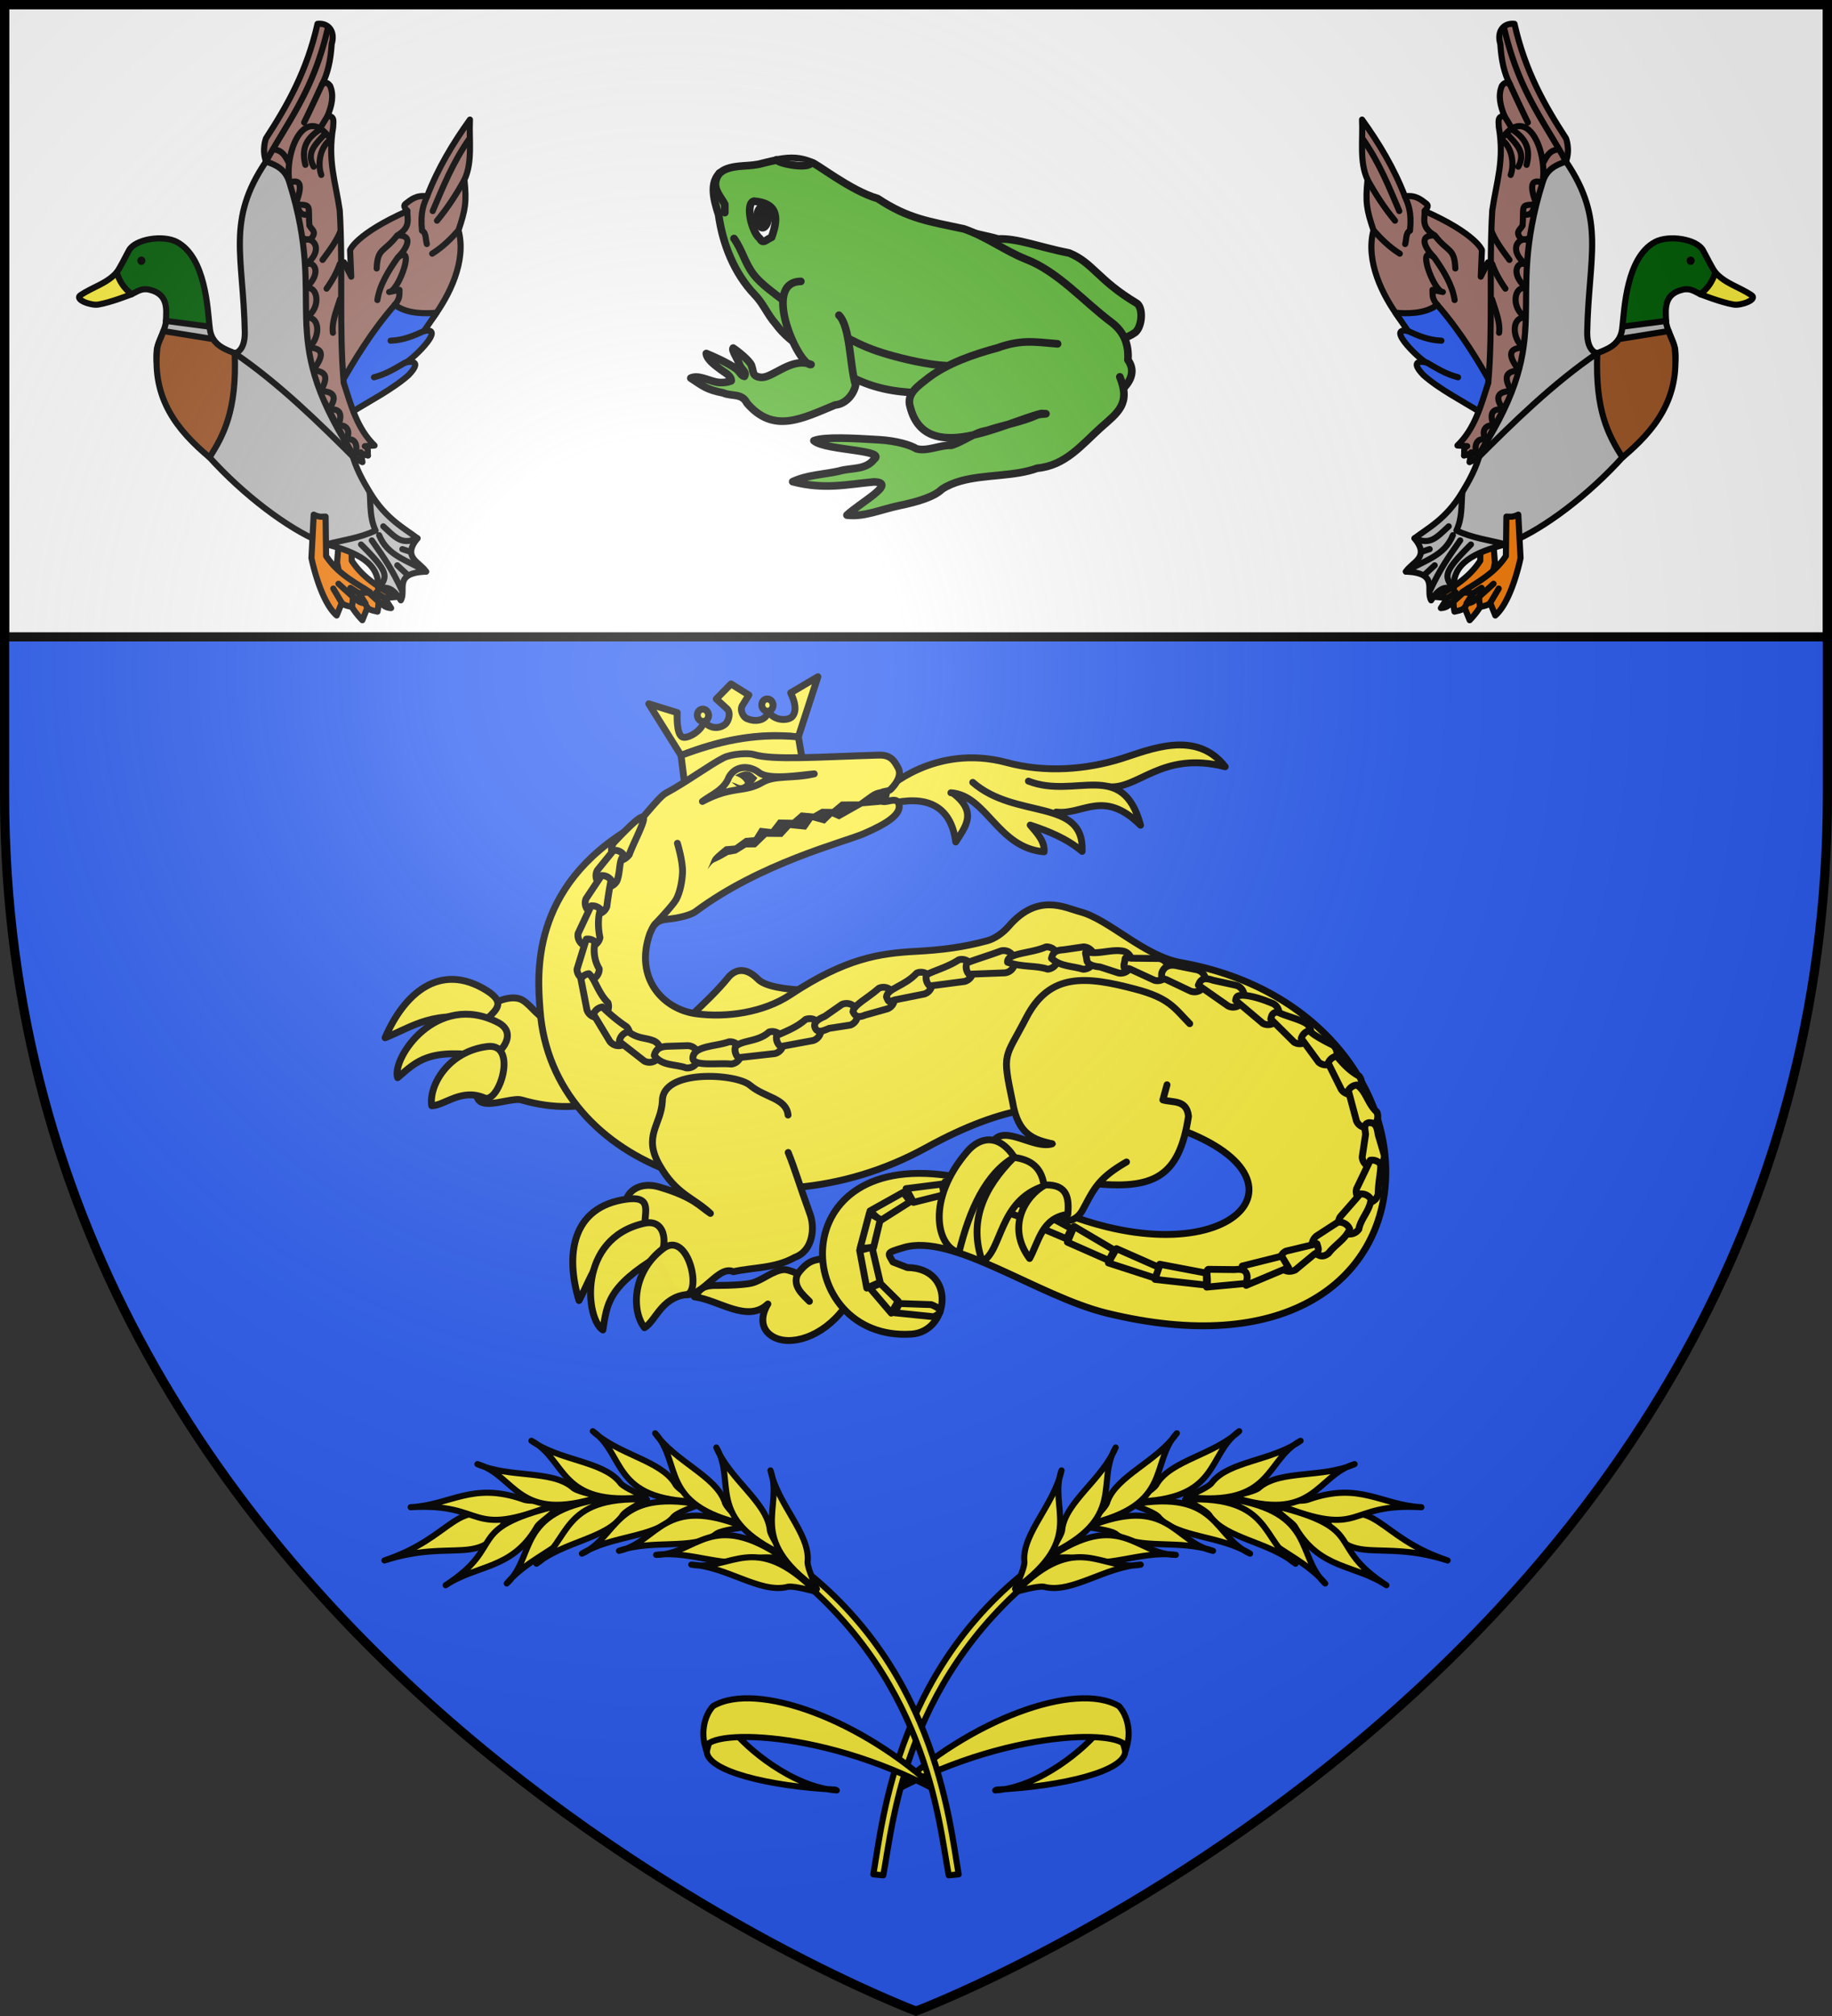 <svg xmlns="http://www.w3.org/2000/svg" xmlns:xlink="http://www.w3.org/1999/xlink" width="600" height="660" viewBox="-300 -300 600 660"><rect x="-300" y="-300" width="600" height="660" fill="#333333" stroke="none"/><radialGradient id="e" cx="-80" cy="-80" r="405" gradientUnits="userSpaceOnUse"><stop offset="0" stop-color="#fff" stop-opacity=".31"/><stop offset=".19" stop-color="#fff" stop-opacity=".25"/><stop offset=".6" stop-color="#6b6b6b" stop-opacity=".125"/><stop offset="1" stop-opacity=".125"/></radialGradient><path fill="#2b5df2" d="M-298.5-298.5h597v258.543C298.5 246.291 0 358.5 0 358.5S-298.5 246.291-298.5-39.957z"/><path fill="#fff" stroke="#000" stroke-width="3" d="M-298.5-298.5h597v207h-597z"/><g stroke-width="2.25"><g fill="#fcef3c" stroke="#000"><path stroke-linecap="round" stroke-linejoin="round" d="m-87.527-69.593 10.574 16.897c12.342-4.879 25.032-7.615 38.421-6.053l6.405-19.7-8.92 5.275c1.422 2.975 2.07 5.788.6 7.67-1.24 1.586-6.105 1.643-7.892-1.667-.849 3.567-4.87 3.343-6.75 2.538-1.6-.461-2.674-2.961-1.75-4.446l2.104-3.38-5.845-3.636-4.839 4.922 3.49 3.182c1.369 1.248.592 3.864-.35 4.896-.984 1.077-4.474 2.53-7.178-.74-.547 3-5.167 5.718-6.938 5.156-2.253-.714-1.801-8.023-1.801-8.023z"/><path stroke-linecap="round" stroke-linejoin="round" d="m-76.953-52.696 1.1 8.781c13.71-6.417 26.64-8.365 38.746-6.58l-1.425-8.254c-15.076-1.368-26.972 1.798-38.421 6.053"/><path d="M-67.956-66.117a1.84 2.02-9.252 0 1-1.5 2.282 1.84 2.02-9.252 0 1-2.135-1.708 1.84 2.02-9.252 0 1 1.5-2.281 1.84 2.02-9.252 0 1 2.135 1.707zm21.118-3.336a1.84 2.02-9.252 0 1-1.5 2.282 1.84 2.02-9.252 0 1-2.135-1.707 1.84 2.02-9.252 0 1 1.5-2.282 1.84 2.02-9.252 0 1 2.135 1.707z"/><g stroke-linecap="round" stroke-linejoin="round"><path d="M-23.68 128.464c-6.998 9.328-17.567 12.46-23.258 9.088-4.096-2.426-3.923-6.85-1.57-10.651-6.666 6.37-15.993-1.288-24.067-2.343 1.577-1.456 1.562-3.539 6.354-3.727 0 0 8.727.072 12.341-.76 3.4-.782 7.26-4.347 10.747-4.428 1.361-.032 4.414 1.346 4.414 1.346 3.696-4.818 5.688-4.297 8.138-4.998M-9.96-41.365S6.026-56.748 29.76-50.35c12.61 3.4 26.036 2.306 37.533-1.298 9.002-2.82 24.435-9.699 33.972 2.668-21.12-5.389-28.537 7.84-38.606 6.495L45.74-33.523l-6.862 2.663-26.648-9.388c8.065 6.25 3.85 11.003.778 15.896C11.414-36.586 3.103-39.74-8.679-36.83"/><path d="M36.811-44.278c15.471 6.052 30.797-7.42 36.733 14.444-12.188-12.04-18.854-3.233-27.629-4.314m-34.49-6.313c11.768.848 15.254 18.041 30.526 19.33.291-3.415-2.28-6.042-4.548-8.754 6.135 2.027 12.052 4.449 17.006 8.618.767-17.652-21.65-10.25-35.822-22.607M-141.948 51.597c-7.308 15.694 8.312 7.218 12.723 8.5 22.005 6.389 35.677-3.173 33.346-5.767l-7.888-21.647s-12.37 2.512-17.36.995c-3.214-.977-5.687-5.853-8.924-6.753-4.05-1.124-10.226 1.963-12.897 5.2-4.452 5.392 3.95 13.136 1 19.472zM-24.197 24.16s-22.725 1.294-27.51-3.55c-4.641-4.701-8.072-2.758-9.932-.432-5.838 7.296-19.863 19.316-19.863 19.316"/><path d="M-2.839 114.974c16.106.145 13.827 20.996 1.326 21.788-39.113 2.478-43.188-62.09 14.895-51.435 22.021 4.04 29.979 11.656 49.155 16.336 51.902 12.667 72.321-26.74-2.393-38.346C45.489 61.04 30.002 61.074 3.279 75.76c-54.735 30.08-122.631 6.985-126.409-45.156-.803-11.085-3.645-40.114 30.577-60.064 2.306-1.344 8.06-9.495 10.614-10.874 6.976-3.766 14.58-9.407 18.942-11.583 2.627-1.31 8.082-1.626 9.853-1.075 6.235 1.942 21.394.764 40.983.195 4.131-.12 5.152 2.192 6.241 4.056.962 1.645.692 4.016-2.331 7.128-.627.645-1.753.576-2.629.864l.119 3.163c1.726.218 4.532-1.535 5.162.819.854 3.193-3.505 6.25-11.438 9.67-6.636 2.862-33.806 9.597-55.15 25.519-1.528 1.14-5.318 2.14-9.321 2.531-4.344.424-4.67 2.72-5.64 4.617-5.187 14.687 4.348 24.82 15.032 26.294 9.987 1.378 22.157-.367 30.953-6.191C-23.08 13.702-11.848 12.084-.096 11.459 8.5 11.008 15.49 10.104 23.3 7.99c2.447-.662 5.124-2.488 7.06-4.741 9.487-11.036 18.35-6.093 23.445-4.743 9.456 2.505 20.863 14.499 32.956 16.639 94.285 16.768 91.935 143.149-24.292 114.764-22.669-5.536-50.385-26.261-66.468-21.488-6.019 1.786-5.257 1.696-3.56 4.727z"/><path d="M-41.904 65.048c-.6-5.6-7.572-5.613-12.47-9.764-4.573-3.877-28.766-5.347-28.692 5.159-.413 7.965-6.475 11.335-.914 21.059 5.506 9.627 11.102 10.496 16.653 15.743-3.387-2.176-5.453-5.317-16.73-8.637-8.013-2.358-11.795 3.504-10.638 5.643l15.12 27.511c7.87 7.685 13.787-8.164 19.771-5.429 6.692-1.505 13.558-1.028 20.062-4.667 6.09-2.192 6.638-9.77 5.06-14.128-3.69-10.189-4.85-14.473-7.175-20.24M89.646 35.136c-5.122-5.224-6.657-8.37-17.78-11.305-16.009-4.224-28.044-5.572-35.757 9.355-7.093 13.726-7.996 10.929-4.47 27.64 1.777 10.95 7.357 12.304 12.943 13.641l1.57 5.077 10.742 7.778c21.194 2.417 29.32-2.064 32.35-21.845-.57-5.558-5.086-4.443-8.388-5.38l1.353-4.957"/><path d="M68.938 80.41c-9.427 5.464-10.659 8.886-14.297 15.591-2.833 5.224-8.205 4.737-12.26-.776L24.145 77.27c1.773-11.937 13.578-.657 20.437-2.802M-98.917-24.179a3.68 3.68 0 0 0 .528 5.153c1.558 1.279 3.19.396 4.458-1.17 2.64-7.177 11.421-21.454-4.986-3.982"/><path d="m-99.07-21.604-5.24 6.459c-.666 1.15-.657 2.576.023 3.72s1.924 1.827 3.247 1.78a3.62 3.62 0 0 0 3.108-2.005c1.19-3.061.526-6.785 2.3-8.346a3.63 3.63 0 0 0-3.438-1.608"/><path d="m-103.013-13.347-5.064 7.59c-.488 1.237-.269 2.646.573 3.676s2.172 1.517 3.472 1.273a3.63 3.63 0 0 0 2.777-2.448c.423-3.37 1-6.706 1.396-8.606a3.63 3.63 0 0 0-3.154-1.485"/><path d="m-106.43-3.416-4.221 8.969c-.371 1.985.927 3.9 2.898 4.277s3.87-.927 4.24-2.912c-.91-4.172-.378-7.976.202-9.197a3.62 3.62 0 0 0-3.119-1.137"/><path d="m-107.98 7.46-3.043 9.86c.041 2.024 1.703 3.633 3.711 3.595s3.603-1.709 3.562-3.732c-1.897-3.155-1.837-6.49-1.363-8.85a3.62 3.62 0 0 0-2.867-.872"/><path d="M-107.139 18.778a3.62 3.62 0 0 0-2.61 1.697l1.978 10.132c.64 1.918 2.701 2.953 4.605 2.312s2.927-2.715 2.287-4.633c-3.36-3.387-4.228-7.848-6.26-9.508"/><path d="M-102.693 29.667a3.63 3.63 0 0 0-2.925 2.393l5.354 8.863a3.62 3.62 0 0 0 3.518 1.363c1.331-.242 2.418-1.21 2.818-2.512s.047-2.721-.916-3.682c-3.107-2.035-6.13-4.718-7.849-6.425"/><path d="M-94.164 37.791a3.636 3.636 0 0 0-2.988 3.202l8.153 6.363a3.61 3.61 0 0 0 3.768-.236c1.113-.782 1.697-2.125 1.515-3.481s-1.099-2.497-2.378-2.959c-2.695-1.017-4.953-.61-8.07-2.889z"/><path d="M-85.714 45.55c2.616 3.538 6.92 2.765 10.42 4.05 1.32.17 2.628-.402 3.404-1.49s.896-2.52.314-3.728-1.774-1.999-3.105-2.06l-6.325.2c-2.548.024-4.195.71-4.708 3.028"/><path d="M-61.17 41.067a4 4 0 0 0-.26.06c-4.156 1.476-11.312 1.252-11.635 5.125-.254 3.044 8.18 1.642 12.534 2.098 1.974-.2 3.42-1.961 3.245-3.953s-1.905-3.475-3.884-3.33"/><path d="M-47.536 37.736a3.6 3.6 0 0 0-.596.129c-3.604 3.286-8.792 2.575-11.004 4.781a3.68 3.68 0 0 0 .958 3.617l11.917-1.337c1.88-.439 3.087-2.284 2.748-4.199s-2.108-3.229-4.023-2.99"/><path d="M-35.27 33.532c-.318.036-.63.114-.928.233-2.782 2.509-6.4 3.885-9.443 5.254a3.68 3.68 0 0 0 1.292 3.6l10.615-1.959c1.824-.538 2.924-2.405 2.52-4.277s-2.173-3.117-4.056-2.851z"/><path d="M-23.337 28.553q-.481.074-.925.272l-5.624 3.92c-1.848.784-3.932 1.9-3.15 3.764s2.756.934 4.604.15l7-1.086c1.74-.672 2.689-2.561 2.197-4.373s-2.265-2.955-4.102-2.647z"/><path d="M-11.205 23.251q-.481.074-.925.272c-3.842 3.399-8.34 5.5-8.507 7.7.803 1.861 2.2 1.874 4.046 1.07l7.364-2.066c1.675-.725 2.554-2.59 2.053-4.358s-2.227-2.889-4.031-2.618z"/><path d="M1.148 18.313c-.319.048-.63.14-.924.271-3.92 4.292-9.623 4.999-9.887 7.763.732 1.889.72 1.763 2.594 1.03l9.9-1.987c1.761-.614 2.771-2.473 2.336-4.3s-2.171-3.028-4.019-2.777"/><path d="M14.106 14.2q-.11.045-.22.096C10.32 16.657 5.6 17.855 3.43 19.153a3.68 3.68 0 0 0 1.05 3.645l11.426-1.492c1.947-.497 3.123-2.49 2.626-4.453-.497-1.962-2.478-3.15-4.425-2.653"/><path d="M27.876 11.305c-4.08 1.527-8.891 2.962-11.208 3.932a3.68 3.68 0 0 0 .658 3.709l11.788-.448a3.63 3.63 0 0 0 2.978-2.299c.49-1.265.243-2.7-.642-3.728s-2.261-1.476-3.574-1.166"/><path d="M29.988 15.026c4.79 1.714 9.463.969 13.112 2.264 1.999-.143 3.502-1.892 3.357-3.906s-1.884-3.53-3.883-3.388c-4.96 2.22-12.898 1.93-12.586 5.03"/><path d="M44.377 13.76c3.07 2.769 6.874 2.433 10.335 3.548 2.005.047 3.666-1.553 3.709-3.573.042-2.02-1.549-3.695-3.554-3.741l-6.446.934c-2.496.16-3.558.619-4.044 2.833"/><path d="M55.926 14.113c.055 1.83 2.56 2.27 4.369 2.46l5.982 1.943a3.61 3.61 0 0 0 3.598-1.278 3.68 3.68 0 0 0 .467-3.816 3.64 3.64 0 0 0-3.181-2.131c-2.727-.37-6.456.715-9.188.603-3.163-.168-2.521-.847-2.047 2.22"/><path d="M68.117 15.72c-.022 1.769.094 1.102 1.817 1.442l8.165 3.763c1.298.37 2.692-.016 3.619-1.001s1.233-2.409.796-3.695a3.65 3.65 0 0 0-2.878-2.434l-9.18-.094c-2.594-.449-1.655-.272-2.339 2.02"/><path d="M80.478 18.569c-.095 1.695-.126 1.648 1.49 2.131l7.899 3.747a3.61 3.61 0 0 0 3.733-.638c1.025-.902 1.462-2.308 1.13-3.64s-1.376-2.365-2.704-2.677l-6.19-1.238c-2.617-.673-4.568-.036-5.358 2.315z"/><path d="m92.474 22.534 9.735 6.8c1.218.622 2.679.504 3.78-.306s1.659-2.174 1.44-3.531-1.172-2.479-2.472-2.902l-7.518-1.63c-2.642-.9-4.104-.836-4.965 1.569z"/><path d="M107.005 25.812c-1.604.173-2.047.1-2.329 1.7l8.964 7.552c1.788.92 3.977.207 4.887-1.593s.2-4.005-1.589-4.926c-3.05-1.26-6.585-2.51-9.933-2.733z"/><path d="M118.377 31.314c-1.537.198-1.862.79-2.173 2.32l7.609 7.537c1.707 1.065 3.945.536 5-1.182s.525-3.973-1.182-5.038c-2.767-1.55-6.19-2.149-9.254-3.637"/><path d="M129.056 37.35a3.63 3.63 0 0 0-2.869 2.638l5.676 7.744a3.616 3.616 0 0 0 5.128-.371 3.68 3.68 0 0 0-.377-5.166c-3.54-1.734-7.66-4.082-7.558-4.845"/><path d="M137.8 45.761a3.63 3.63 0 0 0-2.811 2.265l4.296 8.614a3.63 3.63 0 0 0 3.384 1.608c1.335-.135 2.486-1.001 2.992-2.252s.285-2.683-.574-3.723c-3.365-1.833-5.654-4.557-7.288-6.512"/><path d="M144.32 55.207a3.62 3.62 0 0 0-2.727 1.816l2.656 9.926c.792 1.862 2.932 2.728 4.78 1.934s2.703-2.95 1.911-4.812c-3.055-2.743-3.615-7.16-6.62-8.864"/><path d="M148.324 67.549c-1.83.376-1.273 1.931-1.078 3.802l-1.12 7.475a3.66 3.66 0 0 0 2.089 3.027 3.6 3.6 0 0 0 3.64-.337 3.66 3.66 0 0 0 1.497-3.358l-1.987-6.71c-.37-2.428-.762-3.97-3.041-3.899"/><path d="m148.758 79.858-4.458 9.296c-.342 1.283.035 2.654.984 3.579s2.322 1.258 3.584.871 2.215-1.434 2.488-2.734c.043-4.267 1.233-8.652.686-9.899a3.62 3.62 0 0 0-3.284-1.113"/><path d="m145.476 90.886-6.483 7.408c-1.12 1.681-.674 3.961.996 5.093s3.934.685 5.054-.996c.558-3.361 3.615-6.034 3.966-9.761a3.63 3.63 0 0 0-3.533-1.744"/><path d="m138.095 100.169-6.75 4.373a3.66 3.66 0 0 0-1.595 3.36c.118 1.331.947 2.492 2.162 3.029s2.153.176 3.202-.639c2.158-2.862 5.428-4.473 6.932-7.886a3.63 3.63 0 0 0-3.951-2.237"/><path d="M121.202 109.594c-1.822.845-2.617 3.02-1.775 4.857s2.96 2.16 4.783 1.315l6.363-5.273c1.645-.769 1.283-1.57.747-3.318z"/><path d="m106.83 114.481 1.297 6.325 13.882-5.84-2.23-3.721z"/><path d="m95.175 121.375 12.782-1.193c.563-1.188.785-2.62.035-3.7s-2.458-.96-3.76-.836l-8.504-.096c-1 .24.228 3.55-.553 5.825M78.296 118.852l16.818 1.871-.004-3.925-15.3-2.905z"/><path d="m65.661 108.783-2.656 4.674 15.298 4.965 1.304-3.495zM51.779 101.51l-2.188 5.158 13.584 5.993 1.702-3.439zM37.87 95.155l-2.03 4.699 13.445 5.713 1.602-3.357zM23.07 89.07l-1.482 4.974 13.683 4.744 1.205-3.473z"/><path d="m9.49 86.926-.4 4.88 12.905 1.43.77-3.738z"/><path d="m-3.253 89.132 2.431 4.505 10.074-2.52-.75-3.467zM-15.052 96.43l3.342 3.199 9.868-6.243-2.34-3.028z"/><path d="m-15.271 97.188-3.05 11.51 4.417-.279 2.214-9.192z"/><path d="m-18.451 109.35 2.325 12.346 4.39-1.925-2.67-11.448zM-11.666 120.19l-3.457 1.456 7.033 8.25 2.233-3.959zM-6.983 129.775l12.825 1.305c2.015-1.037 3.717-2.113-.841-3.97l-10.438-.363z"/></g></g><path d="M-68.288-15.408c2.214-4.221.203-3.001 5.828-7.52l3.126-.273 3.418-2.473 2.886-.252 1.911-3.067 3.67.404 2.394-3.109 4.61.081 2.786-2.418 4.063.37 2.698-1.556 3.47.052 2.937-2.432 5.814-.024 3.418-2.473c2-1.46 4.242-2.062 6.932-1.088l-.629 2.875c-.17 1.126.978 1.445-3.682 1.851l-4.93.43-7.62 4.29-2.27-1.01-2.456 2.39-3.974-1.104-2.152 3.088-5.135-.518-2.654 2.89-5.092-.04-3.574 3.455-3.148.033-3.22 1.972-2.623.471c-6.045 3.589-4.177 1.415-6.802 4.705z"/><path fill="#fcef3c" stroke="#000" stroke-linecap="round" stroke-linejoin="round" d="M-69.947-37.627c9.773-5.234 13.748-2.768 19.566-6.217 4.191-2.484 9.82-1.137 17.063-2.81-3.806.275-14.712 2.209-18.023-.387-2.989-2.342-7.579-2.6-9.902 1.42-1.534 4.25-5.95 5.888-8.704 7.994"/><path d="M-59.252-46.15c1.72.597 2.753 1.45 3.263 2.498-1.79 1.594-2.356.044-4.441-.236 1.934 1.336 4.307 4.846 8.485-1.472-1.282-.871-1.88-2.296-3.871-2.102-1.365.134-2.375.738-3.436 1.312"/><g stroke="#000" stroke-linecap="round" stroke-linejoin="round"><path fill="none" d="M-85.5 2.603s5.868-6.2 6.9-8.05c1.34-2.403 2.028-6.169 2.136-8.918.142-3.61-1.673-9.56-1.673-9.56m39.418 140.914c-1.975 4.098 1.876 7.027 3.815 9.042"/><g fill="#fcef3c"><path d="M-88.775 100.356c.066-4.036 2.06-8.897-6.075-7.764-18.126 2.526-19.982 18.536-15.518 33.183 4.674-8.684 6.23-17.565 21.592-25.42z"/><path d="M-89.037 100.49c8.06-1.819 7.306 9.149 4.804 10.655-16.885 10.163-16.95 15.945-18.323 24.259-5.637-3.54-8.512-29.942 13.519-34.914"/><path d="M-88.912 134.662c3.664-2.212 5.488-9.862 13.657-10.83 5.225-.62.598-21.237-7.588-15.056-10.38 7.839-10.224 20.72-6.07 25.886" opacity=".99"/><path d="M-140.952 34.121c2.651-3.049 7.311-5.495.35-9.842-15.513-9.685-27.253 1.39-33.273 15.471 9.177-3.655 16.093-9.461 32.923-5.63z"/><path d="M-136.918 34.734c7.348 3.774-.3 11.692-3.186 11.242-19.485-3.04-23.261 1.348-29.671 6.836-2.037-6.326 12.776-28.393 32.857-18.078"/><path d="M-158.604 62c4.282-.088 9.696-5.803 17.257-2.568 4.836 2.07 11.164-18.094.976-16.823-12.919 1.612-19.241 12.845-18.233 19.391zM32.196 78.83c-5.257-7.978-11.377-6.525-15.416-1.825-13.444 15.642-10.095 31.121-2.725 33.074 3.51-14.223 8.796-25.782 18.14-31.25"/><path d="M32.082 78.897c4.015.595 8.962 2.099 9.872 9.39-14.904 4.716-13.714 21.384-20.243 24.698-4.536-12.95.297-24.04 10.371-34.088"/><path d="M42.314 87.925c-6.415 3.47-12.876 13.646-5.115 24.077 3.116-5.7 4.015-13.257 12.522-14.446.434-5.219-.042-9.807-7.407-9.631z"/></g></g></g><g id="b" stroke-width="1.006" transform="rotate(15.03 44.224 252.922)scale(.994)"><g fill="#fcef3c" stroke="#000" stroke-linecap="round" stroke-linejoin="round" stroke-width="2.971"><path stroke-width="2.013" d="M35.4 291.493c13.876-4.76 25.371-21.559 27.933-28.1 5.79.517 3.319-7.341 10.083 4.505 1.748 6.311-16.685 16.488-37.632 23.236z"/><path stroke-width="2.013" d="M67.575 254.118c3.889 2.505 6.55 8.036 5.841 13.78 2.451-7.816-36.374.702-70.217 32.548 18.034-29.29 48.495-50.757 64.376-46.328"/></g><path fill="#fcef3c" stroke="#000" stroke-linecap="round" stroke-linejoin="round" stroke-width="2.012" d="M31.955 212.196C-6.987 258.308 2.138 310.15 3.783 328.61l3.24-.54c-1.325-17.876-10.617-66.31 27.328-114.199z"/><path d="M159.705 179.7c-24.37-1.427-28.052-14.543-41.59-2.103 11.203 12.864 17.832.91 41.59 2.103" style="fill:#fcef3c;fill-rule:evenodd;stroke:#000;stroke-width:2.012;stroke-linecap:round;stroke-linejoin:round"/><path d="M146.815 165.009c-25.05 5.13-14.764 15.11-46.076 11.387 1.794-2.266 7.989-2.83 9.717-4.348 14.663-9.945 23.554-4.283 36.359-7.04" style="fill:#fcef3c;fill-rule:evenodd;stroke:#000;stroke-width:2.012;stroke-linecap:round;stroke-linejoin:round"/><use xlink:href="#a" width="100%" height="100%" style="fill:#fcef3c;fill-rule:evenodd;stroke:#000;stroke-width:2.021;stroke-linecap:round;stroke-linejoin:round" transform="matrix(.59 .806 -.809 .59 253.572 24.907)"/><use xlink:href="#a" width="100%" height="100%" style="fill:#fcef3c;fill-rule:evenodd;stroke:#000;stroke-width:2.021;stroke-linecap:round;stroke-linejoin:round" transform="rotate(42.35 104.31 264.41)skewX(-.09)"/><use xlink:href="#a" width="100%" height="100%" style="fill:#fcef3c;fill-rule:evenodd;stroke:#000;stroke-width:2.021;stroke-linecap:round;stroke-linejoin:round" transform="matrix(.819 .572 -.574 .819 164.109 -11.025)"/><use xlink:href="#a" width="100%" height="100%" style="fill:#fcef3c;fill-rule:evenodd;stroke:#000;stroke-width:2.021;stroke-linecap:round;stroke-linejoin:round" transform="rotate(22.93 99.27 256.238)skewX(-.05)"/><use xlink:href="#a" width="100%" height="100%" style="fill:#fcef3c;fill-rule:evenodd;stroke:#000;stroke-width:2.021;stroke-linecap:round;stroke-linejoin:round" transform="rotate(10.78 99.935 259.019)"/><path id="a" d="M29.167 184.043c-1.089 13.266 13.74 19.221-4.659 41.68.485-3.407 1.33-8.348.476-9.894-2.786-8.626 4.716-20.229 4.182-31.787m33.252 23.201c-12.043 5.776-22.948-5.867-37.39 19.297 3.02-1.674 7.346-4.234 9.102-3.995 9.084-.508 17.265-11.648 28.288-15.302" style="fill:#fcef3c;fill-rule:evenodd;stroke:#000;stroke-width:2.012;stroke-linecap:round;stroke-linejoin:round"/><path d="M142.346 192.813c-23.188-7.514-10.134-16.342-42.082-15.746 1.106 2.409 7.047 3.573 8.306 5.24 11.545 11.24 21.962 6.532 33.776 10.506z" style="fill:#fcef3c;fill-rule:evenodd;stroke:#000;stroke-width:2.012;stroke-linecap:round;stroke-linejoin:round"/></g><use xlink:href="#b" width="100%" height="100%" transform="scale(-1 1)"/><g stroke="#000" stroke-linecap="round" stroke-linejoin="round" transform="translate(0 -20)"><g stroke-width="2.5"><path fill="#5ab532" d="M63.501-168.771c3.7-.485 4.98-.128 8.305-2.402 2.364-1.98 2.699-8.434.296-9.662-12.362-7.378-14.234-13.186-21.887-16.318-9.858-1.944-17.148-4.937-23.358-4.6-3.403-1.053-7.015-1.43-10.318-2.793.756 1.294 4.835 2.915 7.11 3.668 1.907 1.305-3.22.61-4.326.785-2.793.055-5.618-.113-8.39.088 2.419 1.144 5.34 1.387 8.027 1.83 1.129.132 4.915.114 1.83.71-4.458 1.02-9.174.947-13.506 2.434-2.585.418-2.114 2.49.355 2.098"/><path fill="#5ab532" d="M15.734-205.054c-11.458-2.46-18.227-3.28-28.287-9.949-8.955-2.563-20.354-11.783-21.713-11.835-3.555-1.433-6.595-1.67-10.956-.837-1.27.243-3.468.712-5.008 1.133-4.238 1.234-8.318.348-12.27 2.038-5.726 2.778-3.826 9.638-2.139 14.836 1.307 9.466 5.076 19.075 11.774 26.114 2.802 2.85 4.26 6.597 6.823 9.488 5.783 7.896 13.428 10.025 20.918 15.168 15.404 9.948 29.794 7.31 47.11 7.029 12.273.223 23.997 3.37 36.364 3.625 5.465-.174 15.971-7.175 11.058-13.907.31-4.838-1.078-9.11-5.47-12.397-8.841-6.578-17.35-16.479-27.807-20.528-7.242-2.904-12.939-7.368-20.397-9.978z"/><path fill="none" d="M-43.457-181.667c-2.993-2.284-7.416-5.439-9.696-8.431-2.966-3.892-3.635-7.775-6.447-11.819m69.57 41.646c-6.225-.33-13.842-2.125-19.15-3.671-5.222-1.522-8.147-2.778-12.752-5.117m-42.449-54.296c-3.122 4.476.148 7.137 1.767 10.266v2.702"/><path fill="#fff" d="M-47.3-202.299c2.697-7.406 1.352-11.215-5.766-11.844-2.901.642-.85 10.035 1.922 12.226 1.014 2.016 2.074.322 3.844-.382"/><path fill="#5ab532" d="M66.756-156.624c3.613 8.814-.575 11.626-6.323 16.699-6.283 5.68-11.53 12.362-20.728 13.21-7.526 2.76-17.127 1.98-25.044 4.18-2.217.616-4.302 1.466-6.173 2.693-2.506 2.49-7.948 4.112-13.764 5.322-6.513 1.354-11.592 3.814-17.344 3.158 4.425-4.141 16.659-10.64 8.895-10.877-8.875.782-16.14 2.643-26.657-.074 4.732-2.205 10.11-2.332 15.167-3.447 3.915-1.211 8.673-.212 11.505-3.903 1.934-1.462-1.424-2.174-5.931-2.845-5.17-.769-11.851-1.483-13.793-3.214 3.471-1.363 13.105-.801 21.369-.304 5.52.332 10.158 1.657 12.21 2.946 3.617.977 7.724-1.322 11.438-1.12 4.032-1.221 7.367-4.196 11.669-4.859 5.502-1.85 11.32-2.73 16.617-5.148 1.556-.366 4.563-.299 1.13-.418-12.06 3.025-37.889 17.434-42.883-2.1-1.433-4.417 2.703-6.977 5.957-9.585 6.197-4.676 14.523-7.627 22.6-9.788 7.586-2.762 11.928-2.007 19.699-1.333m-84.09-20.447c-13.23.232-.469 28.08 3.354 27.21-6.17-2.47-12.167 4.042-16.02 4.215-.552.025-1.864-.144-2.46-.789-.647-.7-.57-1.911-.942-2.685.092-1.082-2.98-3.974-6.082-6.115-.563.732 1.382 3.327 2.049 5.344.586 1.774 2.492 2.356 1.62 3.912-1.243-.244-1.292-1.395-2.832-2.548-2.507-1.88-7.96-4.273-9.647-4.927.266 2.13 3.184 4.058 4.763 5.291 1.144.894 3.434 1.925 3.393 3.633-.972.445-3.176.818-5.03.393-2.924-.672-5.836-2.337-8.198-1.265 3.972 2.6 5.134 3.762 10.598 4.829 2.67 1.238 6.127-.02 7.759 3.314 8.715 10.214 18.055 5.111 28.922.642 3.323-.234 6.048-3.351 6.694-6.485-1.953-6.477-1.69-19.111-5.463-22.9"/></g><ellipse cx="50.248" cy="-208.901" rx="2.582" ry="4.187" transform="scale(-1 1)"/><path fill="#fff" stroke-width="2.5" d="M-34.279-226.798c-.64 2.247-10.75.4-11.39-.9"/></g><g id="d" stroke-width="1.922" transform="matrix(1.041 0 0 1.04 11.286 7.083)"><path fill="#a1726a" stroke="#000" stroke-linecap="round" stroke-linejoin="round" d="m-191.824-211.872 1.032-.833 2.263 4.525-.357-8.375s1.81-5.077 18.03-12.306c-.576-.74-1.469-1.481-.635-2.222 1.783-1.35 3.41-2.874 6.83-2.382 3.422-8.888 8.164-16.749 13.485-24.16-.324 6.473.904 13.263-1.73 18.92.725 7.112.3 9.422-1.867 15.915 2.582 9.716-2.847 20.606-8.3 27.907l-30.658 32.549c-10.217-12.699-9.508-29.905-10.008-45.41z"/><path fill="#2b5df2" stroke="#000" stroke-linecap="round" stroke-linejoin="round" d="M-161.682-196.829c-3.068.275-9.255.539-13.146-2.5-7.45 8.62-12.767 17.39-17.791 26.357l4.299 7.42c5.304-3.321 12.858-7.219 17.781-11.588 5.357-5.54-.954-4.097-1.112-3.93 1.255.058 13.556-11.532 6.036-10.003z"/><path fill="#a1726a" stroke="#000" stroke-linecap="round" stroke-linejoin="round" d="M-215.335-244.42c-1.392-3.827 0-7.305 0-7.305 6.672-10.267 12.878-21.175 16.204-36.042 3.417-.38 5.668 2.36 4.448 6.352-.29 5.052-1.247 9.342-3.018 12.701.715-.28 1.23-1.225 2.541.477 1.29 3.15.449 6.299-.794 9.447 2.41.099 1.733 1.998 1.748 3.494-1.808 10.641.753 17.194 2.064 26.277 1.074 18.054-.262 36.994 1.27 54.3 2.294 7.107 4.232 14.42 9.691 19.689l-3.07.204c1.435.686.74 1.896 1.005 2.972-1.037-.298-1.77-.41-2.28-1.026l.533 3.09-2.542-1.27-11.437-21.594c-4.257-10.483-3.437-23.274-4.765-35.089l-2.542-23.975c-5.013-3.16-6.237-8.344-9.054-12.701z"/><path fill="none" stroke="#000" stroke-linecap="round" stroke-linejoin="round" d="M-171.65-181.07c-3.251 1.88-6.074 3.64-9.715 4.553m16.705-56.949c-1.046 2.544-2.195 4.875-1.597 10.807 1.375.62 1.08 2.744 1.517 4.21m-.874 27.376c-3.194 1.49-6.451 2.882-10.527 3.048m24.88-63.713c-5.476 7.853-8.389 15.356-11.626 22.903m9.982-9.87c-2.487 4.544-5.3 8.885-8.634 12.902m6.766 3.012c-2.337 2.611-4.798 5.178-8.283 7.372m-10.839 1.236c-3.06 4.337-5.713 8.725-6.402 13.36m6.234-20.321c-4.242 5.494-6.171 3.775-6.458 10.384m5.695 11.43c1.793-1.996 1.392-3.261 1.493-4.693l-3.257.673c2.876-.131 8.554-15.654 2.696-10.834 2.835-2.828 5.235-7.171-.168-6.96 4.472-2.683 3.07-5.176 3.207-7.718M-201.197-220.05c-2.509.753-3.67-1.149-4.25-3.81"/><path fill="none" stroke="#000" stroke-linecap="round" stroke-linejoin="round" d="m-195.957-258.79-2.696 4.485c-4.411 2.953-5.477 6.27-4.291 10.915m15.407 92.328c2.152-5.962-1.701-6.712-2.75-5.266 2.62-4.735-1.804-5.737-2.506-4.568 2.98-6.89-2.924-5.358-2.924-5.358 4.863-6.407-2.45-5.833-2.45-5.833 3.459-6.071.047-6.102-2.273-6.756 5.121-6.81.6-6.719-1.631-7.15 3.317-1.69 4.459-9.537-.556-9.368 5.054-3.166 3.4-10.923-.635-8.89 6.072-5.02 2.902-9.405.347-7.588 6.4-5.107 1.934-9.453-.759-7.605m-4.554-24.685c-1.124-2.115-2.104-3.967-4.868-4.087m16.371-4.977c-3.01 3.33-6.088 5.936-3.602 10.394m-.87 22.75c1.827-2.196.536-2.62-.476-4.208-.506-6.4.981-6.571-4.368-6.589 1.22-3.483 3.015-8.709-1.907-6.907-1.7-9.774 4.887-25.333 12.962-13.645-3.42 2.412-4.162 7.755-2.954 11.184m.238-28.5a567 567 0 0 1-5.64 11.988m7.509-29.911c-4.584 20.045-12.576 29.472-19.502 42.216m23.272 43.345c-1.116 3.563-2.647 7.304-2.223 10.558m2.158-21.662c-.97 2.754-2.427 5.314-4.144 7.77m4.338-18.018c-1.423 3.427-3.6 6.197-5.609 8.967m-4.362-14.3c-3.298.575-2.836-1.929-4.136-3.086"/><path fill="#f37905" stroke="#000" stroke-linecap="round" stroke-linejoin="round" d="m-188.526-131.158.16 12.384c3.685 5.652 8.8 8.446 13.82 11.432l-3.495.317 2.065 3.175c-2.322-.143-2.687-1.354-3.971-2.064a16 16 0 0 1-.318 3.176c-1.19-.292-2.49-.475-3.177-1.27l-1.588 3.969c-5.646-5.874-6.64-11.735-7.943-18.1l1.112-13.813z"/><path fill="none" stroke="#000" stroke-linecap="round" stroke-linejoin="round" d="m-183.443-104.008-2.663-4.503m6.158 2.597-4.529-4.113m6.436 3.002-2.673-1.71"/><path fill="#bbb" stroke="#000" stroke-linecap="round" stroke-linejoin="round" d="M-246.814-194.249c0 2.382-2.402 6.128-2.88 9.017-2.237 21.208 33.792 54.382 53.421 61.32 9.316 2.428 16.947 5.838 16.204 14.13 2.088-.743 4.227-1.164 7.148 3.494 1.848-3.277-2.574-8.598 7.943-9.05-1.906-3.046-7.703-4.364-2.7-10.479-4.117-3.169-9.832-5.972-14.9-14.315-2.187-3.602-4.575-7.792-5.91-12.994-24.08-38.006-7.322-45.572-19.46-84.626-1.23-4.307-4.244-5.595-7.387-6.668-12.578 18.537-7.12 29.734-6.671 53.824.022 6.183-3.177 6.518-3.177 6.518-7.701-2.118-7.74-7.144-7.91-8.362-3.848-1.525-3.761-8.052-13.722-1.808z"/><path fill="#f37905" stroke="#000" stroke-linecap="round" stroke-linejoin="round" d="m-196.59-132.645.159 12.385c3.685 5.652 9.118 8.323 13.82 11.431l-3.495.318 2.065 3.175c-2.322-.144-2.688-1.355-3.971-2.064a16 16 0 0 1-.318 3.175c-1.191-.291-2.49-.474-3.177-1.27l-1.589 3.97c-5.26-4.616-7.942-18.1-7.942-18.1l.71-13.635c1.953.913 2.67.589 3.737.614z"/><path fill="#025e07" stroke="#000" stroke-linecap="round" stroke-linejoin="round" d="M-257.59-202.664c1.75-.81 3.108-1.993 5.56-1.42 6.075 1.423 5.33 6.263 5.216 9.835l13.72 1.808c-.624-5.57-1.229-21.783-10.256-26.65-4.294-2.315-13.12-.974-15.091 2.62-1.48 2.699-2.655 5.33-4.29 7.56.418 3.134 2.22 5.145 5.142 6.248z"/><path fill="#9d5324" stroke="#000" stroke-linecap="round" stroke-linejoin="round" d="m-231.985-188.53-15.635-2.526c-.714 2.29-1.74 3.737-1.926 5.502-1.67 15.844 6.33 25.778 16.455 34.271 4.436-7.066 8.612-14.72 7.908-32.795-2.715-1.122-5.237-2.037-6.802-4.45z"/><path fill="none" stroke="#000" stroke-linecap="round" stroke-linejoin="round" d="M-225.184-184.079c13.84 9.406 26.78 22.125 37.648 33.017M-191.507-105.494l-2.664-4.503m6.159 2.598-4.53-4.113m6.436 3.001-2.672-1.71M-169.713-121.503l-2.73-.912m1.785 8.228-3.376-3.136m-5.633 7.004c2.55-3.588 3.052-4.802-5.764-13.553m3.383-1.287c4.042 5.714 6.332 9.055 9.464 15.73m-7.162-17.37c2.72 6.653 8.794 7.764 14.768 11.461m-13.463-14.25c3.95 3.633 5.788 5.975 10.762 3.771m-15.012-14.21c.306 3.916-.025 7.833 1.827 11.749-5.137 2.44-10.273 2.986-15.41 4.366"/><path fill="#fcef3c" stroke="#000" stroke-linecap="round" stroke-linejoin="round" d="M-262.273-209.558c.752 2.79 2.27 5.056 4.684 6.894 0 0-6.702 2.66-10.575 3.272-2.23.353-7.64-1.574-5.483-3.004 3.979-2.637 8.22-3.596 11.375-7.163z"/><ellipse cx="254.551" cy="-213.203" fill-rule="evenodd" rx="1.274" ry="1.316" transform="scale(-1 1)"/></g><use xlink:href="#d" width="100%" height="100%" transform="scale(-1 1)"/><path fill="url(#e)" d="M-298.5-298.5h597v258.543C298.5 246.291 0 358.5 0 358.5S-298.5 246.291-298.5-39.957z"/><path fill="none" stroke="#000" stroke-width="3" d="M-298.5-298.5h597v258.503C298.5 246.206 0 358.398 0 358.398S-298.5 246.205-298.5-39.997z"/></svg>